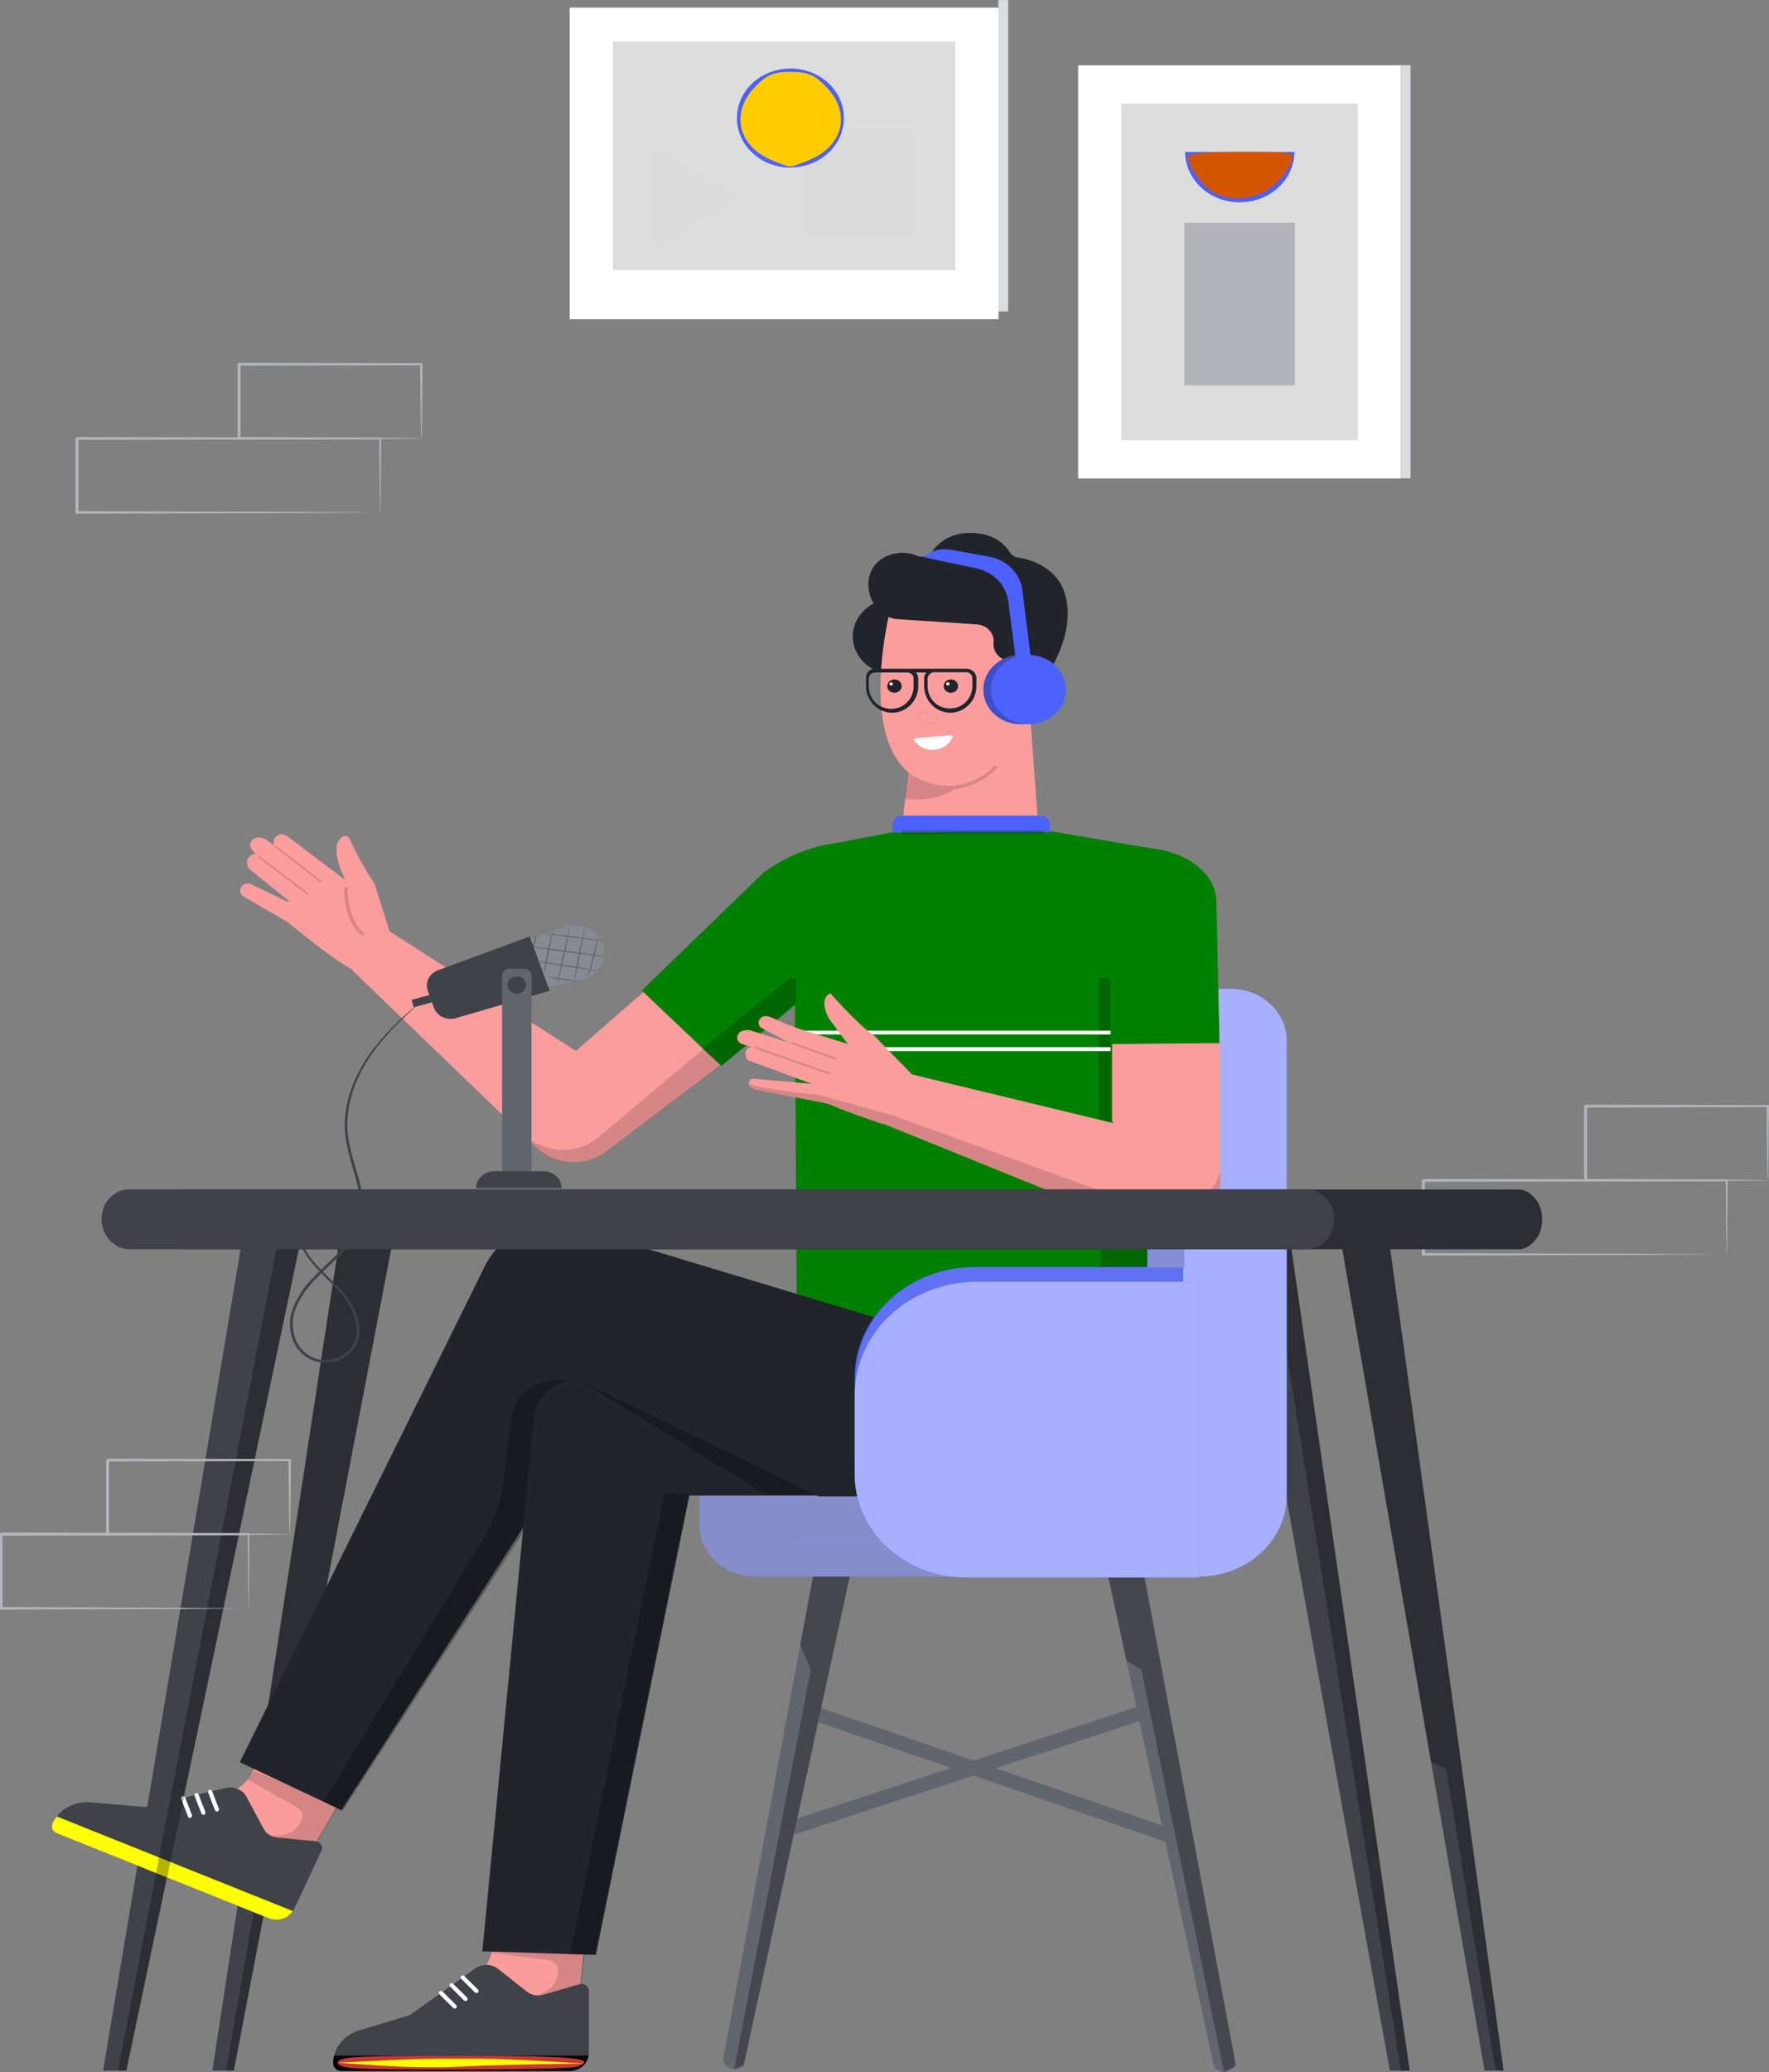 <?xml version="1.0" encoding="UTF-8" standalone="no"?>
<svg
   xmlns:dc="http://purl.org/dc/elements/1.1/"
   xmlns:cc="http://creativecommons.org/ns#"
   xmlns:rdf="http://www.w3.org/1999/02/22-rdf-syntax-ns#"
   xmlns:svg="http://www.w3.org/2000/svg"
   xmlns="http://www.w3.org/2000/svg"
   xmlns:sodipodi="http://sodipodi.sourceforge.net/DTD/sodipodi-0.dtd"
   xmlns:inkscape="http://www.inkscape.org/namespaces/inkscape"
   class="gridItem__media"
   version="1.1"
   id="Layer_1"
   x="0px"
   y="0px"
   width="928.706"
   height="1087.332"
   viewBox="0 0 928.706 1087.332"
   xml:space="preserve"
   fill="none"
   sodipodi:docname="Podcasting.svg"
   inkscape:version="1.0.2-2 (e86c870879, 2021-01-15)"><rect x="0" y="0" width="928.706" height="1087.332" fill="#808080" stroke="none"/><defs
   id="defs669" /><sodipodi:namedview
   pagecolor="#ffffff"
   bordercolor="#666666"
   borderopacity="1"
   objecttolerance="10"
   gridtolerance="10"
   guidetolerance="10"
   inkscape:pageopacity="0"
   inkscape:pageshadow="2"
   inkscape:window-width="1504"
   inkscape:window-height="940"
   id="namedview667"
   showgrid="false"
   inkscape:zoom="0.60833333"
   inkscape:cx="179.63887"
   inkscape:cy="552.74254"
   inkscape:window-x="-6"
   inkscape:window-y="-6"
   inkscape:window-maximized="1"
   inkscape:current-layer="Layer_1" /> 

<path
   d="m 648.96,639.893 80.68,446.69 h 10.41 L 675.773,639.893 Z"
   fill="#3f4249"
   id="path4"
   style="stroke-width:1.545" />
<path
   d="M 111.479,1086.583 H 122.756 L 208.336,639.893 H 179.901 Z"
   fill="#3f4249"
   id="path6"
   style="stroke-width:1.545" />
<path
   d="m 621.44,961.834 -98.609,-33.91 79.073,-25.975 -2.683,-6.999 -88.102,28.932 -84.07,-28.917 -2.812,6.969 75.089,25.826 -84.664,27.803 2.683,6.999 93.709,-30.775 107.573,37.016 z"
   fill="#61656d"
   id="path8"
   style="stroke-width:1.545" />
<path
   d="m 385.087,1085.84 c -0.819,-0.06 -1.607,-0.282 -2.313,-0.639 -0.707,-0.357 -1.333,-0.847 -1.831,-1.456 -0.482,-0.594 -0.835,-1.278 -1.028,-2.006 -0.177,-0.728 -0.209,-1.486 -0.049,-2.229 l 48.325,-259.588 19.278,1.07 -56.47,260.525 c -0.257,1.263 -0.98,2.392 -2.072,3.195 -1.092,0.802 -2.458,1.204 -3.84,1.129 z"
   fill="#61656d"
   id="path10"
   style="stroke-width:1.545" />
<path
   d="m 642.92,1087.326 c 0.819,-0.06 1.606,-0.282 2.313,-0.639 0.723,-0.371 1.349,-0.862 1.831,-1.456 0.498,-0.609 0.851,-1.293 1.028,-2.036 0.193,-0.728 0.209,-1.486 0.049,-2.229 l -48.437,-261.03 -19.278,1.07 56.566,261.966 c 0.257,1.263 0.996,2.407 2.072,3.21 1.092,0.802 2.474,1.204 3.856,1.144 z"
   fill="#61656d"
   id="path12"
   style="stroke-width:1.545" />
<path
   opacity="0.3"
   d="m 591.366,871.367 7.792,4.8 43.376,211.011 6.426,-2.972 -49.803,-264.507 -18.668,1.293 z"
   fill="#000000"
   id="path14"
   style="stroke-width:1.545" />
<path
   opacity="0.3"
   d="m 420.142,863.238 5.51,12.928 -40.163,209.525 4.82,-1.486 57.128,-263.214 -19.246,-1.07 z"
   fill="#000000"
   id="path16"
   style="stroke-width:1.545" />
<path
   d="M 128.927,639.893 54.127,1086.583 H 66.224 L 160.142,639.893 Z"
   fill="#3f4249"
   id="path18"
   style="stroke-width:1.545" />
<path
   opacity="0.3"
   d="m 740.051,1086.583 h -4.627 L 666.343,652.405 c -0.112,-0.795 -0.386,-1.562 -0.819,-2.253 -0.45,-0.692 -1.028,-1.296 -1.719,-1.774 -1.494,-1.07 -3.326,-1.682 -5.205,-1.753 l -8.788,-0.713 -0.916,-6.078 h 26.813 z"
   fill="#000000"
   id="path20"
   style="stroke-width:1.545" />
<path
   opacity="0.3"
   d="m 118.576,1086.583 27.713,-157.07 -10.057,-5.008 43.666,-284.612 h 28.452 l -85.596,446.69 z"
   fill="#000000"
   id="path22"
   style="stroke-width:1.545" />
<path
   d="M 621.183,518.889 V 784.793 H 367.158 v 15.335 c 0,7.216 3.101,14.136 8.611,19.239 5.526,5.103 13.013,7.969 20.804,7.969 H 629.521 c 12.194,0 23.905,-4.482 32.532,-12.462 8.627,-7.978 13.463,-18.799 13.463,-30.082 v -238.695 c 0,-7.212 -3.085,-14.127 -8.595,-19.229 -5.511,-5.101 -12.997,-7.972 -20.789,-7.98 z"
   class="change-color-in-svg"
   fill="#4d61fc"
   id="path24"
   style="stroke-width:1.545" />
<path
   opacity="0.5"
   d="M 621.183,518.889 V 784.793 H 367.158 v 15.335 c 0,7.216 3.101,14.136 8.611,19.239 5.526,5.103 13.013,7.969 20.804,7.969 H 629.521 c 12.194,0 23.905,-4.482 32.532,-12.462 8.627,-7.978 13.463,-18.799 13.463,-30.082 v -238.695 c 0,-7.212 -3.085,-14.127 -8.595,-19.229 -5.511,-5.101 -12.997,-7.972 -20.789,-7.98 z"
   fill="#ffffff"
   id="path26"
   style="stroke-width:1.545" />
<path
   opacity="0.2"
   d="M 497.063,827.337 H 396.574 c -7.792,0 -15.278,-2.866 -20.804,-7.969 -5.51,-5.103 -8.611,-12.023 -8.611,-19.239 v -15.335 h 127.639 l 2.265,42.544"
   fill="#000000"
   id="path28"
   style="stroke-width:1.545" />
<path
   d="m 476.949,383.871 c 0.016,3.498 0.45,6.986 1.253,10.402 l -4.129,34.698 c -0.161,1.088 0,2.193 0.434,3.211 0.45,1.018 1.157,1.912 2.089,2.599 l 26.926,21.413 c 0.466,0.379 1.028,0.617 1.639,0.678 0.61,0.061 1.237,-0.057 1.767,-0.336 l 34.637,-21.755 c 0.98,-0.563 1.783,-1.345 2.346,-2.272 0.562,-0.927 0.851,-1.97 0.868,-3.033 l -4.306,-58.444 -0.9,-11.62 c -2.153,-44.58 -65.145,-8.128 -65.145,-8.128 0,0 1.799,15.425 2.522,32.588 z"
   fill="#fc9d9d"
   id="path30"
   style="stroke-width:1.545" />
<path
   d="m 469.061,353.75 c 4.225,0 8.354,-1.159 11.872,-3.332 3.518,-2.173 6.249,-5.26 7.872,-8.873 1.623,-3.612 2.04,-7.586 1.205,-11.421 -0.819,-3.834 -2.86,-7.354 -5.848,-10.118 -2.988,-2.764 -6.795,-4.645 -10.94,-5.406 -4.145,-0.761 -8.45,-0.367 -12.354,1.131 -3.904,1.498 -7.229,4.034 -9.575,7.286 -2.346,3.253 -3.599,7.075 -3.599,10.984 0,2.596 0.546,5.17 1.606,7.57 1.076,2.401 2.651,4.581 4.627,6.418 1.992,1.835 4.354,3.289 6.956,4.278 2.586,0.988 5.366,1.492 8.177,1.483 z"
   fill="#21252b"
   id="path32"
   style="stroke-width:1.545" />
<path
   d="m 537.611,318.384 1.799,38.859 c 0,0 -4.659,59.93 -46.3,54.789 -47.923,-5.81 -25.705,-92.473 -25.705,-92.473 z"
   fill="#fc9d9d"
   id="path34"
   style="stroke-width:1.545" />
<path
   d="m 463.663,292.825 c 2.635,-1.539 5.623,-2.452 8.724,-2.654 3.101,-0.202 6.217,0.311 9.045,1.495 1.414,0.571 3.02,0.648 4.482,0.22 1.478,-0.429 2.747,-1.336 3.55,-2.553 2.024,-2.927 4.82,-5.342 8.097,-7.023 3.293,-1.682 6.988,-2.577 10.748,-2.606 13.463,-0.49 19.391,6.315 21.897,10.134 0.482,0.786 1.141,1.455 1.96,1.947 0.819,0.492 1.751,0.792 2.715,0.877 6.282,0.832 19.021,5.142 23.504,17.089 7.904,20.923 -8.434,44 -8.434,44 l -10.041,-5.81 -1.799,2.66 -1.799,8.128 c 0,0.832 -1.253,1.486 -2.153,1.486 -0.514,-0.052 -0.996,-0.29 -1.333,-0.661 -0.337,-0.37 -0.498,-0.847 -0.466,-1.33 l 0.546,-8.634 c 0.049,-0.331 0.016,-0.669 -0.096,-0.988 -0.096,-0.321 -0.273,-0.615 -0.514,-0.868 -0.241,-0.251 -0.53,-0.453 -0.868,-0.591 -0.321,-0.138 -0.675,-0.211 -1.044,-0.212 -1.269,-0.088 -2.49,-0.407 -3.631,-0.942 -1.125,-0.533 -2.121,-1.271 -2.94,-2.167 -0.819,-0.896 -1.446,-1.935 -1.815,-3.055 -0.386,-1.119 -0.514,-2.297 -0.402,-3.465 0.145,-1.171 0.016,-2.357 -0.353,-3.483 -0.37,-1.126 -0.996,-2.171 -1.815,-3.072 -0.819,-0.9 -1.831,-1.636 -2.972,-2.165 -1.125,-0.529 -2.378,-0.838 -3.647,-0.909 l -42.541,-2.823 c -14.668,-2.14 -20.242,-24.192 -6.603,-32.023 z"
   fill="#21252b"
   id="path36"
   style="stroke-width:1.545" />
<path
   d="m 535.459,365.519 c -1.606,6.628 -3.406,11.62 5.928,10.952 17.768,-1.159 19.744,-23.241 9.334,-27.565 -9.157,-3.819 -12.21,4.324 -12.21,4.324 z"
   fill="#fc9d9d"
   id="path38"
   style="stroke-width:1.545" />
<path
   opacity="0.3"
   d="m 551.797,353.75 c -0.354,0.505 -0.9,0.505 -1.607,0.327 -0.45,-0.379 -1.012,-0.651 -1.59,-0.792 -0.594,-0.143 -1.221,-0.152 -1.815,-0.025 -0.9,0 -1.607,0.817 -2.506,1.991 -0.996,1.504 -1.542,3.219 -1.606,4.978 l -0.353,1.991 c 0,0.49 -0.546,0.832 -1.253,0.832 -0.707,0 -0.9,-0.505 -0.9,-1.174 l 0.353,-1.991 c 0.112,-2.143 0.723,-4.238 1.799,-6.137 0.45,-0.701 1.044,-1.311 1.751,-1.797 0.707,-0.484 1.526,-0.834 2.378,-1.027 1.767,-0.217 3.567,0.198 5.028,1.159 0.321,0.178 0.498,0.669 0.321,1.664 z"
   fill="#000000"
   id="path40"
   style="stroke-width:1.545" />
<path
   opacity="0.15"
   d="m 500.999,414.186 c 8.595,-1.085 16.499,-4.974 22.267,-10.967 0.08,-0.074 0.145,-0.165 0.193,-0.265 0.049,-0.1 0.08,-0.207 0.08,-0.315 0,-0.109 -0.032,-0.215 -0.08,-0.315 -0.049,-0.1 -0.112,-0.19 -0.193,-0.265 -0.177,-0.155 -0.402,-0.242 -0.643,-0.242 -0.225,0 -0.466,0.088 -0.627,0.242 -4.53,4.617 -10.378,7.956 -16.869,9.629 -12.852,2.66 -24.403,-2.823 -28.532,-6.642 l -1.607,13.953 c 9.013,1.642 18.363,-0.089 26.01,-4.815 z"
   fill="#000000"
   id="path42"
   style="stroke-width:1.545" />
<path
   d="m 499.199,363.543 c 0.755,0.003 1.478,-0.199 2.105,-0.583 0.626,-0.382 1.108,-0.927 1.398,-1.566 0.289,-0.639 0.37,-1.342 0.225,-2.021 -0.145,-0.679 -0.514,-1.302 -1.044,-1.792 -0.53,-0.489 -1.205,-0.822 -1.928,-0.955 -0.739,-0.135 -1.494,-0.064 -2.185,0.202 -0.691,0.266 -1.285,0.716 -1.703,1.293 -0.418,0.577 -0.626,1.253 -0.626,1.945 -0.016,0.461 0.08,0.918 0.257,1.345 0.193,0.428 0.466,0.816 0.819,1.141 0.353,0.325 0.771,0.581 1.221,0.752 0.466,0.169 0.964,0.251 1.462,0.239 z"
   fill="#21252b"
   id="path44"
   style="stroke-width:1.545" />
<path
   d="m 497.593,359.724 c 0.177,0 0.353,-0.049 0.498,-0.141 0.161,-0.092 0.273,-0.223 0.337,-0.376 0.065,-0.153 0.08,-0.321 0.049,-0.483 -0.032,-0.162 -0.129,-0.311 -0.257,-0.426 -0.129,-0.116 -0.289,-0.193 -0.466,-0.224 -0.177,-0.03 -0.353,-0.012 -0.514,0.053 -0.161,0.065 -0.305,0.175 -0.402,0.314 -0.096,0.14 -0.145,0.302 -0.145,0.467 0,0.11 0.016,0.218 0.065,0.321 0.049,0.103 0.112,0.195 0.193,0.272 0.08,0.077 0.177,0.137 0.289,0.175 0.112,0.039 0.241,0.055 0.354,0.049 z"
   fill="#ffffff"
   id="path46"
   style="stroke-width:1.545" />
<path
   d="m 469.591,363.543 c 0.739,0 1.478,-0.205 2.088,-0.59 0.627,-0.383 1.109,-0.93 1.398,-1.569 0.289,-0.639 0.353,-1.342 0.209,-2.019 -0.145,-0.678 -0.498,-1.3 -1.028,-1.788 -0.53,-0.487 -1.205,-0.819 -1.944,-0.953 -0.739,-0.132 -1.494,-0.062 -2.185,0.205 -0.691,0.266 -1.269,0.716 -1.687,1.293 -0.418,0.577 -0.627,1.253 -0.627,1.944 -0.016,0.461 0.08,0.918 0.257,1.346 0.193,0.428 0.466,0.816 0.819,1.141 0.353,0.324 0.771,0.58 1.237,0.75 0.466,0.169 0.964,0.251 1.462,0.239 z"
   fill="#21252b"
   id="path48"
   style="stroke-width:1.545" />
<path
   d="m 467.984,359.724 c 0.225,-0.027 0.418,-0.125 0.562,-0.276 0.145,-0.152 0.225,-0.346 0.225,-0.548 0,-0.202 -0.08,-0.397 -0.225,-0.548 -0.145,-0.152 -0.337,-0.25 -0.562,-0.276 -0.129,-0.016 -0.257,-0.006 -0.37,0.028 -0.129,0.034 -0.241,0.092 -0.337,0.169 -0.096,0.079 -0.177,0.175 -0.225,0.284 -0.065,0.107 -0.08,0.224 -0.08,0.343 0,0.119 0.016,0.236 0.08,0.343 0.049,0.109 0.129,0.205 0.225,0.284 0.096,0.077 0.209,0.135 0.337,0.169 0.112,0.034 0.241,0.045 0.37,0.028 z"
   fill="#ffffff"
   id="path50"
   style="stroke-width:1.545" />
<g
   opacity="0.15"
   id="g54"
   transform="matrix(1.607,0,0,1.486,-1254.395,-516.641)">
<path
   opacity="0.15"
   d="m 1080,600.7 c 0.11,-0.742 0.49,-1.417 1.07,-1.893 0.58,-0.475 1.31,-0.717 2.06,-0.677 0.33,0 0.55,0.34 0.55,0.78 0,0.44 -0.33,0.56 -0.78,0.56 -0.38,-0.016 -0.75,0.116 -1.03,0.368 -0.28,0.252 -0.46,0.603 -0.49,0.981 -0.02,0.377 0.09,0.751 0.34,1.042 0.24,0.292 0.58,0.478 0.96,0.519 l 3.13,0.22 c 0.33,0 0.56,0.34 0.56,0.78 0,0.44 -0.34,0.56 -0.79,0.56 l -3.12,-0.22 c -0.37,-0.018 -0.73,-0.113 -1.05,-0.279 -0.33,-0.166 -0.62,-0.398 -0.85,-0.683 -0.23,-0.285 -0.4,-0.615 -0.5,-0.97 -0.1,-0.354 -0.12,-0.725 -0.06,-1.088 z"
   fill="#000000"
   id="path52" />
</g>
<path
   d="m 454.634,356.083 v 4.012 c 0,7.43 6.041,13.939 13.72,13.939 7.358,0 13.72,-6.137 13.72,-13.939 v -4.012 c -0.016,-1.138 -0.418,-2.244 -1.141,-3.165 h 5.382 c -0.787,0.892 -1.189,2.016 -1.141,3.165 v 4.012 c 0,7.43 6.041,13.939 13.72,13.939 7.358,0 13.72,-6.137 13.72,-13.939 v -4.012 c 0.049,-1.302 -0.45,-2.572 -1.398,-3.537 -0.948,-0.964 -2.265,-1.547 -3.663,-1.62 h -48.019 c -2.972,-0.163 -5.06,2.155 -4.9,5.156 z m 35.601,-3.329 h 17.158 c 0.851,0.064 1.639,0.425 2.217,1.009 0.578,0.585 0.899,1.351 0.883,2.141 v 3.997 c 0,6.628 -5.061,11.888 -11.76,11.888 -6.699,0 -11.76,-5.142 -11.76,-11.888 v -3.997 c 0.112,-0.786 0.498,-1.516 1.092,-2.082 0.61,-0.568 1.382,-0.942 2.233,-1.068 z m -34.123,3.329 c -0.016,-0.792 0.305,-1.559 0.868,-2.147 0.578,-0.587 1.382,-0.951 2.233,-1.018 h 17.302 c 0.852,0.067 1.655,0.431 2.233,1.018 0.578,0.587 0.884,1.354 0.884,2.147 v 4.012 c 0,6.642 -5.077,11.888 -11.76,11.888 -6.683,0 -11.76,-5.142 -11.76,-11.888 z"
   fill="#21252b"
   id="path56"
   style="stroke-width:1.545" />
<path
   d="m 349.713,510.181 -47.377,41.34 -97.838,-62.828 -7.872,-24.876 c -5.054,-7.593 -9.454,-15.543 -13.158,-23.776 -0.125,-0.296 -0.32,-0.563 -0.569,-0.783 -0.249,-0.218 -0.546,-0.386 -0.872,-0.489 -0.324,-0.104 -0.67,-0.14 -1.012,-0.109 -0.342,0.033 -0.673,0.134 -0.969,0.296 -2.972,1.664 -6.426,6.806 1.189,22.795 l -30.653,-23.077 c -0.641,-0.483 -1.423,-0.78 -2.246,-0.856 -0.823,-0.076 -1.651,0.074 -2.384,0.429 -0.733,0.357 -1.335,0.903 -1.735,1.574 -0.398,0.67 -0.577,1.434 -0.511,2.196 l 0.129,1.486 -4.273,-2.972 c -1.189,-0.733 -2.607,-1.077 -4.032,-0.981 -0.694,-0.004 -1.38,0.153 -1.989,0.461 -0.61,0.308 -1.126,0.753 -1.499,1.296 -0.373,0.542 -0.591,1.164 -0.633,1.805 -0.042,0.642 0.095,1.282 0.394,1.862 l 0.112,0.282 c 0.403,0.975 1.136,1.803 2.089,2.363 l 0.193,0.401 -0.643,0.134 c -1.166,0.233 -2.203,0.85 -2.917,1.734 -0.715,0.886 -1.059,1.979 -0.97,3.08 0.056,0.739 0.276,1.459 0.647,2.118 0.369,0.657 0.882,1.236 1.505,1.701 l 19.792,15.96 c 0.067,0.058 0.109,0.137 0.119,0.221 0.01,0.085 -0.015,0.171 -0.067,0.241 -0.051,0.07 -0.13,0.12 -0.218,0.141 -0.09,0.022 -0.183,0.013 -0.267,-0.024 l -19.696,-9.451 c -0.514,-0.174 -1.06,-0.25 -1.607,-0.223 -0.884,0.048 -1.725,0.361 -2.397,0.896 -0.672,0.533 -1.134,1.257 -1.317,2.058 -0.183,0.801 -0.075,1.635 0.305,2.375 0.382,0.739 1.015,1.342 1.803,1.715 L 151.274,484.072 c 0,0 22.492,18.842 33.737,24.786 l -0.177,0.193 96.392,92.815 c 4.805,4.767 11.426,7.619 18.462,7.952 7.037,0.333 13.938,-1.88 19.243,-6.168 l 69.866,-52.589 z"
   fill="#fc9d9d"
   id="path58"
   style="stroke-width:1.545" />
<path
   opacity="0.15"
   d="m 144.731,444.262 23.488,18.278"
   stroke="#000000"
   stroke-width="0.912"
   stroke-miterlimit="10"
   stroke-linecap="round"
   id="path60" />
<path
   opacity="0.15"
   d="m 135.851,449.582 25.544,19.392"
   stroke="#000000"
   stroke-width="0.912"
   stroke-miterlimit="10"
   stroke-linecap="round"
   id="path62" />
<path
   opacity="0.15"
   d="m 181.602,466.404 c 0,0 -0.386,16.45 8.643,23.672"
   stroke="#000000"
   stroke-width="1.808"
   stroke-miterlimit="10"
   stroke-linecap="round"
   id="path64" />
<path
   opacity="0.15"
   d="m 379.031,558.877 -9.8,-8.322 -53.822,45.204 c 0,0 -20.226,20.388 -46.686,-5.275 l 12.322,11.457 c 4.805,4.767 11.426,7.619 18.462,7.952 7.037,0.333 13.938,-1.88 19.243,-6.168 z"
   fill="#000000"
   id="path66"
   style="stroke-width:1.545" />
<path
   d="m 535.892,380.082 c 10.86,0 19.664,-8.143 19.664,-18.189 0,-10.045 -8.804,-18.189 -19.664,-18.189 -10.86,0 -19.664,8.143 -19.664,18.189 0,10.045 8.804,18.189 19.664,18.189 z"
   class="change-color-in-svg"
   fill="#4d61fc"
   id="path68"
   style="stroke-width:1.545" />
<path
   opacity="0.2"
   d="m 535.892,380.082 c 10.86,0 19.664,-8.143 19.664,-18.189 0,-10.045 -8.804,-18.189 -19.664,-18.189 -10.86,0 -19.664,8.143 -19.664,18.189 0,10.045 8.804,18.189 19.664,18.189 z"
   fill="#000000"
   id="path70"
   style="stroke-width:1.545" />
<path
   d="m 539.925,380.082 c 10.86,0 19.664,-8.143 19.664,-18.189 0,-10.045 -8.804,-18.189 -19.664,-18.189 -10.86,0 -19.664,8.143 -19.664,18.189 0,10.045 8.804,18.189 19.664,18.189 z"
   class="change-color-in-svg"
   fill="#4d61fc"
   id="path72"
   style="stroke-width:1.545" />
<path
   d="m 480.355,387.408 c -0.112,0.012 -0.225,0.051 -0.321,0.111 -0.096,0.059 -0.177,0.141 -0.241,0.236 -0.049,0.095 -0.08,0.201 -0.08,0.308 0,0.109 0.032,0.214 0.08,0.311 1.093,1.7 2.683,3.077 4.579,3.978 1.912,0.899 4.048,1.282 6.185,1.104 2.12,-0.177 4.161,-0.906 5.864,-2.106 1.687,-1.199 2.988,-2.817 3.743,-4.67 0.129,-0.461 -0.08,-0.906 -0.739,-0.847 z"
   fill="#ffffff"
   id="path74"
   style="stroke-width:1.545" />
<path
   d="m 484.998,292.423 28.034,5.944 c 4.225,0.996 8.033,3.135 10.925,6.146 2.908,3.011 4.771,6.754 5.35,10.75 l 4.016,31.206 h 8.033 l -4.691,-37.15 c -0.514,-3.645 -2.088,-7.093 -4.563,-9.973 -2.474,-2.88 -5.751,-5.082 -9.462,-6.373 -1.141,-0.38 -2.313,-0.673 -3.502,-0.877 l -17.19,-3.106 c -6.426,-1.486 -12.21,-0.892 -17.029,3.299 z"
   class="change-color-in-svg"
   fill="#4d61fc"
   id="path76"
   style="stroke-width:1.545" />
<path
   d="m 551.669,436.208 52.148,8.916 c 1.076,0.178 2.169,0.312 3.213,0.461 14.603,1.962 27.889,10.892 30.765,21.963 0.514,2.077 0.787,4.199 0.803,6.33 l 1.896,85.177 h -43.907 l 25.126,74.463 -1.044,39.646 -202.278,36.139 -1.044,-181.782 -38.685,31.919 -41.767,-39.646 63.664,-61.624 c 10.989,-8.316 24.194,-13.754 38.219,-15.752 l 29.785,-5.647 z"
   class="change-color-in-svg"
   fill="#4D61FC"
   id="path78"
   style="fill:#008000;stroke-width:1.545" />
<path
   d="m 156.478,982.727 -84.648,-31.622 43.809,-8.767 c 3.615,-0.712 7.004,-2.18 9.911,-4.288 2.906,-2.109 5.253,-4.806 6.862,-7.882 l 12.468,-23.776 45.576,18.426 z"
   fill="#fb9c9c"
   id="path80"
   style="stroke-width:1.545" />
<path
   opacity="0.15"
   d="m 157.75,956.321 0.209,-0.446 c 0.402,-0.612 0.667,-1.291 0.779,-2 0.112,-0.709 0.069,-1.431 -0.125,-2.123 -0.194,-0.693 -0.538,-1.342 -1.009,-1.909 -0.471,-0.569 -1.06,-1.043 -1.733,-1.397 l -26.01,-14.652 3.615,-4.458 44.694,17.906 -20.596,34 -34.749,-18.337 14.137,0.371 c 9.671,0.134 16.371,0.966 20.789,-6.955 z"
   fill="#000000"
   id="path82"
   style="stroke-width:1.545" />
<path
   d="m 168.673,971.419 -14.138,30.181 c -0.529,1.159 -1.303,2.214 -2.276,3.091 -0.974,0.877 -2.125,1.575 -3.39,2.036 -1.266,0.461 -2.619,0.684 -3.978,0.669 -1.361,-0.03 -2.702,-0.312 -3.947,-0.817 L 29.885,962.072 c -0.533,-0.203 -1.017,-0.505 -1.422,-0.884 -0.405,-0.38 -0.725,-0.832 -0.937,-1.329 -0.214,-0.496 -0.316,-1.027 -0.302,-1.562 0.013,-0.533 0.141,-1.06 0.379,-1.545 1.65,-3.514 4.45,-6.463 8.007,-8.427 3.557,-1.964 7.69,-2.847 11.818,-2.525 l 28.628,2.467 42.477,-10.001 c 2.135,-0.505 4.394,-0.308 6.389,0.557 1.995,0.865 3.605,2.343 4.551,4.183 l 8.997,16.822 c 0.678,1.195 1.653,2.223 2.847,2.997 1.194,0.776 2.569,1.276 4.013,1.461 l 20.274,1.947 c 0.628,0.053 1.234,0.25 1.761,0.571 0.527,0.321 0.961,0.756 1.264,1.268 0.302,0.513 0.464,1.085 0.472,1.669 0.013,0.58 -0.14,1.159 -0.429,1.679 z"
   fill="#3f4249"
   id="path84"
   style="stroke-width:1.545" />
<path
   d="M 140.944,1006.577 29.885,962.072 c -0.533,-0.203 -1.017,-0.505 -1.422,-0.884 -0.405,-0.38 -0.725,-0.832 -0.937,-1.329 -0.214,-0.496 -0.316,-1.027 -0.302,-1.562 0.013,-0.533 0.141,-1.06 0.379,-1.545 0.574,-1.257 1.319,-2.44 2.217,-3.522 l 123.928,49.647 c -1.271,1.961 -3.277,3.433 -5.639,4.101 -2.362,0.683 -4.911,0.55 -7.165,-0.401 z"
   fill="black"
   id="path86"
   style="fill:#ffff00;stroke-width:1.545" />
<path
   d="m 113.537,950.57 c 0.12,0.052 0.252,0.08 0.386,0.08 0.133,0 0.265,-0.028 0.386,-0.08 0.251,-0.128 0.448,-0.327 0.561,-0.569 0.114,-0.242 0.137,-0.513 0.066,-0.768 l -3.615,-9.392 c -0.137,-0.232 -0.353,-0.415 -0.615,-0.519 -0.262,-0.106 -0.554,-0.126 -0.831,-0.061 -0.246,0.131 -0.44,0.331 -0.553,0.572 -0.114,0.241 -0.14,0.51 -0.074,0.765 l 3.615,9.391 c 0.151,0.256 0.387,0.459 0.675,0.58 z"
   fill="#ffffff"
   id="path88"
   style="stroke-width:1.545" />
<path
   d="m 106.42,952.309 c 0.122,0.056 0.257,0.086 0.394,0.086 0.137,0 0.272,-0.03 0.394,-0.086 0.247,-0.131 0.442,-0.331 0.554,-0.572 0.112,-0.241 0.138,-0.51 0.072,-0.765 l -3.631,-9.392 c -0.137,-0.232 -0.353,-0.413 -0.615,-0.519 -0.262,-0.105 -0.554,-0.126 -0.831,-0.061 -0.246,0.131 -0.44,0.331 -0.553,0.572 -0.112,0.242 -0.138,0.51 -0.074,0.765 l 3.631,9.391 c 0.135,0.262 0.369,0.468 0.659,0.58 z"
   fill="#ffffff"
   id="path90"
   style="stroke-width:1.545" />
<path
   d="m 99.369,953.899 c 0.122,0.056 0.257,0.086 0.394,0.086 0.137,0 0.272,-0.03 0.394,-0.086 0.249,-0.126 0.447,-0.327 0.561,-0.569 0.112,-0.242 0.137,-0.513 0.066,-0.768 l -3.615,-9.392 c -0.109,-0.254 -0.323,-0.458 -0.594,-0.566 -0.27,-0.11 -0.577,-0.114 -0.851,-0.013 -0.275,0.101 -0.496,0.297 -0.614,0.548 -0.117,0.251 -0.122,0.535 -0.013,0.789 l 3.615,9.392 c 0.016,0.327 0.177,0.386 0.659,0.58 z"
   fill="#ffffff"
   id="path92"
   style="stroke-width:1.545" />
<path
   d="M 461.253,691.963 303.463,644.411 c -9.443,-2.858 -19.698,-2.361 -28.765,1.395 -9.069,3.755 -16.298,10.5 -20.282,18.918 l -128.523,260.049 53.321,25.143 139.768,-217.327 142.175,67.687 z"
   fill="#21252b"
   id="path94"
   style="stroke-width:1.545" />
<path
   d="m 302.912,1059.523 -90.223,2.08 36.018,-23.895 c 2.977,-1.962 5.43,-4.517 7.17,-7.489 1.74,-2.972 2.723,-6.271 2.871,-9.644 l 1.221,-26.109 49.176,0.164 z"
   fill="#fb9c9c"
   id="path96"
   style="stroke-width:1.545" />
<path
   opacity="0.15"
   d="m 292.875,1035.034 v -0.475 c 0.096,-0.699 0.043,-1.397 -0.159,-2.08 -0.201,-0.684 -0.545,-1.308 -1.014,-1.857 -0.467,-0.565 -1.049,-1.025 -1.711,-1.367 -0.662,-0.342 -1.391,-0.565 -2.145,-0.639 l -29.817,-3.834 1.414,-5.29 h 48.196 l -4.322,38.249 -39.312,-4.012 12.981,-4.8 c 8.788,-3.344 15.198,-5.082 15.889,-13.894 z"
   fill="#000000"
   id="path98"
   style="stroke-width:1.545" />
<path
   d="m 309.145,1044.782 v 32.514 c 0.013,1.248 -0.243,2.482 -0.752,3.626 -0.508,1.159 -1.26,2.199 -2.212,3.091 -0.951,0.877 -2.082,1.575 -3.327,2.036 -1.247,0.476 -2.58,0.713 -3.926,0.699 h -119.671 c -0.569,0 -1.133,-0.09 -1.658,-0.297 -0.527,-0.193 -1.004,-0.49 -1.407,-0.862 -0.402,-0.371 -0.72,-0.817 -0.935,-1.308 -0.217,-0.475 -0.325,-1.01 -0.321,-1.531 0,-3.789 1.29,-7.489 3.682,-10.566 2.392,-3.076 5.769,-5.379 9.652,-6.583 l 27.022,-8.173 34.283,-24.504 c 1.725,-1.233 3.86,-1.872 6.04,-1.813 2.18,0.06 4.27,0.817 5.912,2.14 l 15.23,12.007 c 1.121,0.847 2.445,1.441 3.862,1.709 1.417,0.282 2.885,0.253 4.283,-0.104 l 19.278,-5.602 c 0.586,-0.178 1.208,-0.208 1.814,-0.119 0.606,0.104 1.177,0.327 1.664,0.684 0.488,0.342 0.879,0.788 1.138,1.308 0.259,0.52 0.377,1.085 0.348,1.649 z"
   fill="#3f4249"
   id="path100"
   style="stroke-width:1.545" />
<path
   d="m 298.927,1086.747 h -119.671 c -0.569,0 -1.133,-0.104 -1.658,-0.297 -0.527,-0.193 -1.004,-0.49 -1.407,-0.862 -0.402,-0.371 -0.72,-0.817 -0.935,-1.308 -0.217,-0.49 -0.325,-1.01 -0.321,-1.531 0,-1.352 0.167,-2.704 0.514,-4.012 h 133.519 c -0.315,2.244 -1.513,4.295 -3.366,5.781 -1.852,1.471 -4.228,2.273 -6.675,2.229 z"
   fill="#000000"
   id="path102"
   style="stroke-width:1.545" />
<path
   d="m 250.267,1045.897 c 0.133,0 0.263,-0.03 0.382,-0.09 0.122,-0.044 0.225,-0.134 0.308,-0.223 0.186,-0.208 0.288,-0.475 0.288,-0.743 0,-0.268 -0.101,-0.535 -0.288,-0.743 l -7.278,-7.207 c -0.226,-0.178 -0.509,-0.268 -0.803,-0.268 -0.292,0 -0.577,0.09 -0.803,0.268 -0.177,0.208 -0.273,0.475 -0.273,0.743 0,0.267 0.096,0.535 0.273,0.743 l 7.278,7.207 c 0.255,0.208 0.58,0.312 0.916,0.312 z"
   fill="#ffffff"
   id="path104"
   style="stroke-width:1.545" />
<path
   d="m 244.5,1050.072 c 0.135,0 0.268,-0.03 0.389,-0.09 0.12,-0.06 0.223,-0.134 0.302,-0.238 0.186,-0.208 0.288,-0.475 0.288,-0.743 0,-0.268 -0.101,-0.535 -0.288,-0.743 l -7.261,-7.207 c -0.103,-0.104 -0.23,-0.178 -0.368,-0.223 -0.138,-0.06 -0.286,-0.09 -0.435,-0.09 -0.149,0 -0.297,0.03 -0.434,0.09 -0.138,0.044 -0.263,0.119 -0.37,0.223 -0.105,0.104 -0.19,0.208 -0.246,0.342 -0.058,0.134 -0.088,0.268 -0.088,0.401 0,0.134 0.029,0.267 0.088,0.401 0.057,0.134 0.141,0.238 0.246,0.342 l 7.262,7.207 c 0.249,0.208 0.577,0.327 0.916,0.327 z"
   fill="#ffffff"
   id="path106"
   style="stroke-width:1.545" />
<path
   d="m 238.846,1054.055 c 0.135,0 0.267,-0.03 0.386,-0.09 0.118,-0.06 0.223,-0.134 0.305,-0.238 0.178,-0.208 0.275,-0.476 0.275,-0.743 0,-0.268 -0.096,-0.535 -0.275,-0.743 l -7.277,-7.207 c -0.23,-0.164 -0.513,-0.253 -0.803,-0.253 -0.289,0 -0.572,0.09 -0.803,0.253 -0.185,0.208 -0.286,0.475 -0.286,0.743 0,0.268 0.101,0.535 0.286,0.743 l 7.278,7.207 c 0.145,0.327 0.386,0.327 0.916,0.327 z"
   fill="#ffffff"
   id="path108"
   style="stroke-width:1.545" />
<path
   opacity="0.3"
   d="m 303.938,725.323 c 0,0 -31.36,-7.742 -35.553,19.318 l -4.37,33.717 c -1.252,9.669 -4.415,19.043 -9.334,27.654 l -84.905,139.416 9.993,4.948 93.645,-144.379 z"
   fill="#000000"
   id="path110"
   style="stroke-width:1.545" />
<path
   opacity="0.2"
   d="m 577.807,636.372 v 35.768 l 42.862,0.966 1.044,-29.972 z"
   fill="#000000"
   id="path112"
   style="stroke-width:1.545" />
<path
   opacity="0.2"
   d="m 583.028,559.011 v -43.644 c 0,-2.794 -5.253,-3.462 -6.265,-0.832 v 94.153 l 6.265,2.541 z"
   fill="#000000"
   id="path114"
   style="stroke-width:1.545" />
<path
   d="M 417.475,550.555 H 583.028"
   stroke="#ffffff"
   stroke-width="2.009"
   stroke-miterlimit="10"
   id="path116" />
<path
   d="M 417.475,541.847 H 583.028"
   stroke="#ffffff"
   stroke-width="2.009"
   stroke-miterlimit="10"
   id="path118" />
<path
   d="m 253.223,1023.978 27.022,-279.902 c 0.612,-5.541 3.425,-10.675 7.895,-14.408 4.469,-3.734 10.277,-5.801 16.3,-5.801 v 0 l 124.313,60.926 H 361.937 L 312.809,1025.91 Z"
   fill="#21252b"
   id="path120"
   style="stroke-width:1.545" />
<path
   opacity="0.3"
   d="m 303.922,724.357 98.259,59.945 h 26.138 z"
   fill="#000000"
   id="path122"
   style="stroke-width:1.545" />
<path
   d="m 473.495,427.991 h 72.712 c 1.301,0 2.554,0.48 3.486,1.336 0.932,0.856 1.446,2.016 1.446,3.226 v 4.146 h -82.576 v -4.146 c 0,-1.208 0.53,-2.367 1.446,-3.222 0.932,-0.854 2.185,-1.336 3.486,-1.34 z"
   class="change-color-in-svg"
   fill="#4d61fc"
   id="path124"
   style="stroke-width:1.545" />
<path
   d="m 511.569,664.888 h 109.1 v 155.197 H 507.103 c -15.487,0 -30.348,-5.691 -41.288,-15.821 -10.957,-10.13 -17.109,-23.868 -17.109,-38.194 v -43.094 c 0.016,-15.411 6.651,-30.186 18.427,-41.077 11.792,-10.892 27.777,-17.01 44.437,-17.01 z"
   class="change-color-in-svg"
   fill="#4d61fc"
   id="path126"
   style="stroke-width:1.545" />
<path
   d="m 621.649,645.837 h -19.278 v 19.318 h 19.278 z"
   class="change-color-in-svg"
   fill="#4d61fc"
   id="path128"
   style="stroke-width:1.545" />
<path
   opacity="0.3"
   d="m 621.649,645.837 h -19.278 v 19.318 h 19.278 z"
   fill="#ffffff"
   id="path130"
   style="stroke-width:1.545" />
<path
   opacity="0.2"
   d="m 621.649,645.837 h -19.278 v 19.318 h 19.278 z"
   fill="#000000"
   id="path132"
   style="stroke-width:1.545" />
<path
   opacity="0.2"
   d="m 621.649,645.837 h -19.278 v 19.318 h 19.278 z"
   fill="#ffffff"
   id="path134"
   style="stroke-width:1.545" />
<g
   opacity="0.3"
   id="g138"
   transform="matrix(1.607,0,0,1.486,-1254.395,-516.641)">
<path
   opacity="0.3"
   d="m 1099.24,795.11 h 67.91 v 104.44 h -70.69 c -9.64,0 -18.89,-3.83 -25.7,-10.647 -6.82,-6.817 -10.65,-16.062 -10.65,-25.703 v -29 c 0.01,-10.371 4.14,-20.314 11.47,-27.643 7.34,-7.33 17.29,-11.447 27.66,-11.447 z"
   fill="#ffffff"
   id="path136" />
</g>
<g
   opacity="0.2"
   id="g142"
   transform="matrix(1.607,0,0,1.486,-1254.395,-516.641)">
<path
   opacity="0.2"
   d="m 1099.24,795.11 h 67.91 v 104.44 h -70.69 c -9.64,0 -18.89,-3.83 -25.7,-10.647 -6.82,-6.817 -10.65,-16.062 -10.65,-25.703 v -29 c 0.01,-10.371 4.14,-20.314 11.47,-27.643 7.34,-7.33 17.29,-11.447 27.66,-11.447 z"
   fill="#000000"
   id="path140" />
</g>
<g
   opacity="0.2"
   id="g146"
   transform="matrix(1.607,0,0,1.486,-1254.395,-516.641)">
<path
   opacity="0.2"
   d="m 1099.24,795.11 h 67.91 v 104.44 h -70.69 c -9.64,0 -18.89,-3.83 -25.7,-10.647 -6.82,-6.817 -10.65,-16.062 -10.65,-25.703 v -29 c 0.01,-10.371 4.14,-20.314 11.47,-27.643 7.34,-7.33 17.29,-11.447 27.66,-11.447 z"
   fill="#ffffff"
   id="path144" />
</g>
<path
   d="m 460.98,785.268 h -45.208 v 25.143 h 45.208 z"
   class="change-color-in-svg"
   fill="#4d61fc"
   id="path148"
   style="stroke-width:1.545" />
<path
   opacity="0.5"
   d="m 460.98,785.268 h -45.208 v 25.143 h 45.208 z"
   fill="#ffffff"
   id="path150"
   style="stroke-width:1.545" />
<path
   opacity="0.2"
   d="m 460.98,785.268 h -45.208 v 25.143 h 45.208 z"
   fill="#000000"
   id="path152"
   style="stroke-width:1.545" />
<path
   opacity="0.2"
   d="m 474.378,436.699 h 72.406"
   stroke="#000000"
   stroke-width="2.009"
   stroke-miterlimit="10"
   stroke-linecap="round"
   id="path154" />
<path
   opacity="0.2"
   d="m 368.733,550.303 45.224,-36.481 c 0.337,-0.279 0.755,-0.461 1.205,-0.523 0.45,-0.064 0.9,-0.004 1.317,0.168 0.418,0.172 0.771,0.453 1.012,0.805 0.241,0.354 0.369,0.765 0.369,1.184 v 10.684 L 379.191,559.011 Z"
   fill="#000000"
   id="path156"
   style="stroke-width:1.545" />
<path
   d="m 583.847,547.895 v 40.612 l 1.044,0.966 -106.111,-25.633 -16.901,-17.356 c -1.43,-1.614 -3.036,-3.075 -4.82,-4.354 -7.631,-5.587 -21.062,-20.804 -21.062,-20.804 -6.78,2.794 -0.755,13.24 -0.755,13.24 l 9.8,13.24 -24.853,-7.668 -2.442,-0.892 c -4.113,-1.48 -8.145,-3.152 -12.065,-5.008 -0.819,-0.407 -1.687,-0.718 -2.586,-0.921 -0.803,-0.195 -1.655,-0.146 -2.442,0.14 -0.771,0.287 -1.43,0.795 -1.864,1.45 -0.434,0.678 -0.61,1.471 -0.514,2.254 0.112,0.783 0.482,1.511 1.093,2.07 v 0 l 14.796,7.876 -19.278,-6.122 c -1.558,-0.507 -3.245,-0.538 -4.82,-0.089 -0.803,0.195 -1.526,0.609 -2.072,1.19 -0.53,0.581 -0.868,1.3 -0.964,2.064 -0.08,0.905 0.209,1.807 0.787,2.531 0.594,0.724 1.462,1.22 2.426,1.392 l 6.86,2.259 -2.346,-0.743 c -0.482,-0.048 -0.948,0.009 -1.398,0.163 -0.45,0.155 -0.851,0.404 -1.173,0.728 -0.321,0.322 -0.562,0.712 -0.691,1.135 -0.129,0.424 -0.161,0.869 -0.065,1.302 l 0.209,1.486 c 0,0.473 0.161,0.935 0.434,1.327 0.289,0.391 0.691,0.695 1.173,0.872 l 32.854,12.155 -30.074,-2.645 c -0.659,-0.076 -1.317,0.073 -1.864,0.416 -0.305,0.205 -0.578,0.471 -0.771,0.779 -0.177,0.308 -0.305,0.651 -0.338,1.003 -0.032,0.354 0.016,0.709 0.145,1.043 0.129,0.333 0.337,0.637 0.61,0.89 0.916,0.847 2.073,1.425 3.342,1.664 l 35.472,6.821 c 1.478,0.291 2.908,0.75 4.273,1.367 8.033,3.626 27.102,9.926 27.102,9.926 l 0.112,-0.178 129.695,52.589 c 2.201,0.906 4.289,2.036 6.538,2.853 2.33,0.773 4.755,1.272 7.213,1.486 4.241,0.416 8.515,0.342 12.724,-0.223 h 0.546 c 5.382,-0.817 10.282,-3.341 13.881,-7.134 3.599,-3.795 5.655,-8.628 5.816,-13.67 v -78.342 z"
   fill="#fc9d9d"
   id="path158"
   style="stroke-width:1.545" />
<path
   opacity="0.15"
   d="m 416.061,547.405 22.475,8.218"
   stroke="#000000"
   stroke-width="1.004"
   stroke-miterlimit="10"
   stroke-linecap="round"
   id="path160" />
<path
   opacity="0.15"
   d="m 396.735,549.827 38.669,13.537"
   stroke="#000000"
   stroke-width="1.004"
   stroke-miterlimit="10"
   stroke-linecap="round"
   id="path162" />
<path
   opacity="0.15"
   d="m 640.526,625.672 v -11.115 c 0,0 -7.245,32.439 -47.039,15.989 L 468.049,585.105 429.363,574.465 c 0,0 -33.737,-3.225 -36.163,-5.944 l 0.129,0.669 c 0.112,0.37 0.337,0.707 0.627,0.981 0.916,0.847 2.072,1.425 3.342,1.664 l 35.472,6.821 c 1.478,0.291 2.908,0.75 4.273,1.367 8.033,3.626 27.102,9.926 27.102,9.926 l 0.112,-0.178 133.969,54.521 c 2.587,1.299 5.43,2.116 8.37,2.407 4.434,0.572 8.948,0.572 13.382,0 l 0.851,-0.104 c 5.398,-0.822 10.33,-3.361 13.913,-7.18 3.599,-3.819 5.639,-8.68 5.784,-13.742 z"
   fill="#000000"
   id="path164"
   style="stroke-width:1.545" />
<path
   d="M 512.887,672.63 H 629.553 V 827.812 H 507.103 c -15.487,0 -30.348,-5.691 -41.288,-15.821 -10.957,-10.13 -17.109,-23.868 -17.109,-38.195 v -41.801 c 0,-15.744 6.763,-30.845 18.796,-41.978 12.033,-11.133 28.355,-17.388 45.384,-17.388 z"
   class="change-color-in-svg"
   fill="#4d61fc"
   id="path166"
   style="stroke-width:1.545" />
<path
   opacity="0.5"
   d="M 512.887,672.63 H 629.553 V 827.812 H 507.103 c -15.487,0 -30.348,-5.691 -41.288,-15.821 -10.957,-10.13 -17.109,-23.868 -17.109,-38.195 v -41.801 c 0,-15.744 6.763,-30.845 18.796,-41.978 12.033,-11.133 28.355,-17.388 45.384,-17.388 z"
   fill="#ffffff"
   id="path168"
   style="stroke-width:1.545" />
<path
   opacity="0.3"
   d="m 361.407,784.302 -12.533,-0.966 -49.658,242.128 13.061,-0.044 z"
   fill="#000000"
   id="path170"
   style="stroke-width:1.545" />
<path
   opacity="0.3"
   d="m 61.914,1086.583 83.7,-433.628 c 0.114,-0.819 0.015,-1.649 -0.289,-2.425 -0.305,-0.776 -0.806,-1.473 -1.462,-2.033 -1.599,-1.375 -3.62,-2.257 -5.784,-2.526 l -9.96,-1.248 0.803,-4.829 h 31.231 L 66.492,1086.583 Z"
   fill="#000000"
   id="path172"
   style="stroke-width:1.545" />
<path
   d="m 727.696,639.893 h -25.721 l 77.403,446.69 h 9.993 z"
   fill="#3f4249"
   id="path174"
   style="stroke-width:1.545" />












<path
   d="m 906.391,658.379 c -0.016,-0.238 -0.016,-0.476 0,-0.713 0,-0.52 0,-1.174 0,-2.006 0,-1.828 -0.08,-4.384 -0.129,-7.668 0,-6.717 -0.161,-16.346 -0.273,-28.591 l 0.498,0.461 -159.223,0.297 c 0.353,-0.342 -0.819,0.743 0.803,-0.758 v 19.779 c 0,6.494 0,12.898 0,19.169 l -0.787,-0.743 113.485,0.342 33.496,0.208 9.045,0.089 h 2.378 c 0.273,-0.033 0.562,-0.033 0.835,0 -0.241,0.022 -0.498,0.022 -0.739,0 h -2.265 l -8.884,0.089 -33.319,0.208 -114.064,0.342 h -0.787 v -0.728 c 0,-6.271 0,-12.676 0,-19.169 V 619.431 c 1.606,-1.486 0.45,-0.416 0.819,-0.743 l 159.223,0.297 h 0.498 v 0.446 c -0.129,12.319 -0.209,22.082 -0.273,28.873 0,3.225 -0.096,5.751 -0.129,7.564 0,0.788 0,1.486 0,1.917 -0.049,0.205 -0.112,0.404 -0.209,0.594 z"
   fill="#b2b6bb"
   id="path204"
   style="stroke-width:1.545" />
<path
   d="m 927.902,619.401 c -0.016,-0.247 -0.016,-0.496 0,-0.743 0,-0.55 0,-1.233 0,-2.066 0,-1.912 -0.049,-4.513 -0.145,-7.801 0,-6.836 -0.177,-16.48 -0.305,-28.353 l 0.578,0.535 -95.669,0.223 c -0.739,0.669 0.98,-0.921 0.803,-0.758 v 10.12 c 0,3.358 0,6.672 0,9.926 0,6.524 0,12.839 0,18.887 l -0.771,-0.713 68.454,0.342 19.937,0.193 5.366,0.089 c 0.642,-0.006 1.285,0.024 1.928,0.089 -0.578,0.071 -1.157,0.101 -1.735,0.089 l -5.221,0.089 -19.76,0.208 -68.968,0.327 h -0.771 v -0.728 c 0,-6.048 0,-12.363 0,-18.887 0,-3.25 0,-6.558 0,-9.926 v -10.075 c -0.177,0.163 1.606,-1.486 0.819,-0.743 l 95.669,0.208 h 0.594 v 0.535 c -0.129,12.007 -0.241,21.77 -0.305,28.68 0,3.239 -0.112,5.795 -0.145,7.683 -0.065,0.862 -0.193,1.721 -0.353,2.571 z"
   fill="#b2b6bb"
   id="path206"
   style="stroke-width:1.545" />
<path
   opacity="0.3"
   d="m 789.371,1086.583 h -4.225 l -25.945,-158.318 -7.985,-3.76 -48.132,-278.535 -1.109,-6.078 h 25.721 z"
   fill="#000000"
   id="path208"
   style="stroke-width:1.545" />








































































<path
   d="m 83.799,639.73 c 0.054,2.207 0.424,4.361 1.078,6.286 0.654,1.924 1.573,3.565 2.682,4.785 2.68,3.106 5.872,4.766 9.14,4.755 H 798.344 c 2.945,-0.418 5.747,-2.269 8.057,-5.32 0.985,-1.177 1.79,-2.727 2.354,-4.522 0.555,-1.797 0.842,-3.786 0.842,-5.806 0,-2.019 -0.286,-4.009 -0.842,-5.806 -0.564,-1.795 -1.37,-3.346 -2.354,-4.522 -2.31,-3.057 -5.112,-4.913 -8.057,-5.335 H 96.726 c -1.665,-0.01 -3.321,0.391 -4.915,1.189 -1.505,0.715 -2.925,1.85 -4.199,3.358 -1.136,1.333 -2.096,3.036 -2.82,5.008 -0.631,1.805 -0.965,3.856 -0.967,5.944"
   fill="#3f4249"
   id="path356"
   style="stroke-width:1.153" />
<path
   opacity="0.3"
   d="m 83.799,639.73 c 0.055,2.207 0.424,4.361 1.078,6.286 0.654,1.924 1.573,3.565 2.682,4.785 2.68,3.106 5.872,4.766 9.14,4.755 H 798.344 c 2.945,-0.418 5.747,-2.269 8.057,-5.32 0.985,-1.177 1.79,-2.727 2.354,-4.522 0.555,-1.797 0.842,-3.786 0.842,-5.806 0,-2.019 -0.286,-4.009 -0.842,-5.806 -0.564,-1.795 -1.37,-3.346 -2.354,-4.522 -2.31,-3.057 -5.112,-4.913 -8.057,-5.335 H 96.726 c -1.665,-0.01 -3.321,0.391 -4.915,1.189 -1.505,0.715 -2.925,1.85 -4.199,3.358 -1.136,1.333 -2.096,3.036 -2.82,5.008 -0.631,1.805 -0.965,3.856 -0.967,5.944"
   fill="#000000"
   id="path358"
   style="stroke-width:1.153" />
<path
   d="m 53.334,639.73 c 0,4.146 1.511,8.114 4.184,11.071 3.157,3.179 6.657,4.81 10.204,4.755 H 687.887 c 3.157,-0.349 6.231,-2.173 8.965,-5.32 2.319,-2.868 3.565,-6.538 3.565,-10.402 0,-3.864 -1.246,-7.43 -3.565,-10.328 -2.734,-3.152 -5.808,-4.981 -8.965,-5.335 H 67.722 c -3.529,-0.141 -7.023,1.421 -10.174,4.547 -2.711,2.898 -4.215,6.836 -4.215,10.937"
   fill="#3f4249"
   id="path360"
   style="stroke-width:1.059" />



































<path
   d="m 316.99,496.658 0.096,0.431 c 0.851,3.667 0.132,7.498 -2.007,10.686 -2.14,3.187 -5.533,5.482 -9.464,6.403 l -25.48,5.84 -8.852,-25.143 25.03,-8.619 c 2.09,-0.718 4.323,-1.013 6.547,-0.866 2.225,0.147 4.389,0.734 6.347,1.719 1.96,0.985 3.668,2.348 5.009,3.994 1.343,1.648 2.288,3.541 2.773,5.555 z"
   fill="#455a64"
   id="path434"
   style="stroke-width:1.545" />
<path
   d="m 308.504,512.975 c 0.503,-0.981 0.895,-2.006 1.173,-3.061 0.643,-1.917 1.446,-4.592 2.201,-7.579 0.755,-2.987 1.317,-5.721 1.606,-7.697 0.252,-1.064 0.386,-2.15 0.402,-3.239 -0.36,1.036 -0.639,2.092 -0.835,3.165 -0.659,2.719 -1.237,5.097 -1.848,7.638 -0.61,2.541 -1.285,4.904 -2.008,7.608 -0.321,1.036 -0.551,2.095 -0.691,3.165 z"
   fill="#263238"
   id="path436"
   style="stroke-width:1.545" />
<path
   d="m 301.303,515.308 c 0.177,0 1.607,-6.286 3.133,-14.117 1.526,-7.831 2.699,-14.191 2.522,-14.206 -0.177,-0.015 -1.607,6.286 -3.213,14.102 -1.607,7.816 -2.603,14.191 -2.442,14.221 z"
   fill="#263238"
   id="path438"
   style="stroke-width:1.545" />
<path
   d="m 292.458,516.779 c 0.177,0 1.848,-6.895 3.759,-15.454 1.912,-8.559 3.309,-15.543 3.213,-15.573 -0.096,-0.03 -1.912,6.895 -3.824,15.514 -1.912,8.619 -3.309,15.484 -3.149,15.514 z"
   fill="#263238"
   id="path440"
   style="stroke-width:1.545" />
<path
   d="m 285.868,510.701 c 0.337,-1.064 0.574,-2.153 0.707,-3.254 0.53,-2.779 0.996,-5.231 1.51,-7.846 l 1.607,-7.831 c 0.302,-1.067 0.506,-2.156 0.61,-3.254 -0.448,1.024 -0.798,2.083 -1.044,3.165 -0.562,1.976 -1.237,4.74 -1.864,7.816 -0.627,3.076 -1.076,5.855 -1.333,7.891 -0.172,1.097 -0.236,2.205 -0.193,3.314 z"
   fill="#263238"
   id="path442"
   style="stroke-width:1.545" />
<path
   d="m 279.618,498.293 c 0.609,-1.155 1.031,-2.386 1.253,-3.656 0.403,-1.223 0.599,-2.496 0.578,-3.774 -0.609,1.15 -1.03,2.378 -1.253,3.641 -0.395,1.23 -0.589,2.507 -0.578,3.789 z"
   fill="#263238"
   id="path444"
   style="stroke-width:1.545" />
<path
   d="m 287.155,512.722 c 2.601,0.657 5.255,1.125 7.936,1.397 2.649,0.477 5.335,0.755 8.033,0.832 -2.606,-0.642 -5.258,-1.109 -7.936,-1.397 -2.652,-0.459 -5.337,-0.737 -8.033,-0.832 z"
   fill="#263238"
   id="path446"
   style="stroke-width:1.545" />
<path
   d="m 282.234,504.46 c 0,0.163 7.021,1.486 15.744,2.794 8.724,1.308 15.808,2.392 15.84,2.244 0.032,-0.149 -7.021,-1.412 -15.744,-2.809 -8.724,-1.397 -15.824,-2.378 -15.84,-2.229 z"
   fill="#263238"
   id="path448"
   style="stroke-width:1.545" />
<path
   d="m 278.412,496.807 c 0,0.149 8.772,1.486 19.632,2.883 10.86,1.397 19.68,2.482 19.712,2.333 0.032,-0.149 -8.756,-1.486 -19.632,-2.972 -10.876,-1.486 -19.696,-2.452 -19.712,-2.244 z"
   fill="#263238"
   id="path450"
   style="stroke-width:1.545" />
<path
   d="m 286.352,489.823 c 0,0.163 6.587,1.159 14.764,2.244 8.177,1.085 14.828,1.828 14.86,1.664 0.032,-0.163 -6.587,-1.159 -14.764,-2.244 -8.177,-1.085 -14.844,-1.828 -14.86,-1.664 z"
   fill="#263238"
   id="path452"
   style="stroke-width:1.545" />
<path
   d="m 316.99,496.658 0.096,0.431 c 0.851,3.667 0.132,7.498 -2.007,10.686 -2.14,3.187 -5.533,5.482 -9.464,6.403 l -25.48,5.84 -8.852,-25.143 25.03,-8.619 c 2.09,-0.718 4.323,-1.013 6.547,-0.866 2.225,0.147 4.389,0.734 6.347,1.719 1.96,0.985 3.668,2.348 5.009,3.994 1.343,1.648 2.288,3.541 2.773,5.555 z"
   fill="#868a91"
   id="path454"
   style="stroke-width:1.545" />
<path
   d="m 308.504,512.975 c 0.503,-0.981 0.895,-2.006 1.173,-3.061 0.643,-1.917 1.446,-4.592 2.201,-7.579 0.755,-2.987 1.317,-5.721 1.606,-7.697 0.252,-1.064 0.386,-2.15 0.402,-3.239 -0.36,1.036 -0.639,2.094 -0.835,3.165 -0.659,2.719 -1.237,5.097 -1.848,7.638 -0.61,2.541 -1.285,4.904 -2.008,7.608 -0.321,1.037 -0.551,2.095 -0.691,3.165 z"
   fill="#61656d"
   id="path456"
   style="stroke-width:1.545" />
<path
   d="m 301.303,515.308 c 0.177,0 1.607,-6.286 3.133,-14.117 1.526,-7.831 2.699,-14.191 2.522,-14.206 -0.177,-0.015 -1.607,6.286 -3.213,14.102 -1.607,7.816 -2.603,14.191 -2.442,14.221 z"
   fill="#61656d"
   id="path458"
   style="stroke-width:1.545" />
<path
   d="m 292.451,516.779 c 0.177,0 1.848,-6.895 3.759,-15.454 1.912,-8.559 3.309,-15.543 3.213,-15.573 -0.096,-0.03 -1.912,6.895 -3.824,15.514 -1.912,8.619 -3.309,15.484 -3.149,15.514 z"
   fill="#61656d"
   id="path460"
   style="stroke-width:1.545" />
<path
   d="m 285.868,510.701 c 0.337,-1.064 0.574,-2.153 0.707,-3.254 0.53,-2.779 0.996,-5.231 1.51,-7.846 l 1.607,-7.831 c 0.302,-1.067 0.506,-2.156 0.61,-3.254 -0.448,1.024 -0.798,2.083 -1.044,3.165 -0.562,1.976 -1.237,4.74 -1.864,7.816 -0.627,3.076 -1.076,5.855 -1.333,7.891 -0.172,1.097 -0.236,2.207 -0.193,3.314 z"
   fill="#61656d"
   id="path462"
   style="stroke-width:1.545" />
<path
   d="m 279.618,498.293 c 0.609,-1.155 1.031,-2.386 1.253,-3.656 0.403,-1.223 0.599,-2.496 0.578,-3.774 -0.609,1.15 -1.03,2.378 -1.253,3.641 -0.395,1.23 -0.589,2.507 -0.578,3.789 z"
   fill="#61656d"
   id="path464"
   style="stroke-width:1.545" />
<path
   d="m 287.155,512.722 c 2.601,0.658 5.255,1.125 7.936,1.397 2.649,0.477 5.335,0.755 8.033,0.832 -2.606,-0.642 -5.258,-1.109 -7.936,-1.397 -2.652,-0.458 -5.337,-0.737 -8.033,-0.832 z"
   fill="#61656d"
   id="path466"
   style="stroke-width:1.545" />
<path
   d="m 282.234,504.46 c 0,0.163 7.021,1.486 15.744,2.794 8.724,1.308 15.808,2.392 15.84,2.244 0.032,-0.149 -7.021,-1.412 -15.744,-2.809 -8.724,-1.397 -15.824,-2.378 -15.84,-2.229 z"
   fill="#61656d"
   id="path468"
   style="stroke-width:1.545" />
<path
   d="m 278.412,496.807 c 0,0.149 8.772,1.486 19.632,2.883 10.86,1.397 19.68,2.482 19.712,2.333 0.032,-0.149 -8.756,-1.486 -19.632,-2.972 -10.876,-1.486 -19.696,-2.452 -19.712,-2.244 z"
   fill="#61656d"
   id="path470"
   style="stroke-width:1.545" />
<path
   d="m 286.352,489.823 c 0,0.163 6.587,1.159 14.764,2.244 8.177,1.085 14.828,1.828 14.86,1.664 0.032,-0.163 -6.587,-1.159 -14.764,-2.244 -8.177,-1.085 -14.844,-1.828 -14.86,-1.664 z"
   fill="#61656d"
   id="path472"
   style="stroke-width:1.545" />
<path
   d="m 278.079,491.443 10.507,28.486 -49.803,14.518 c -2.276,0.502 -4.673,0.195 -6.715,-0.862 -2.042,-1.058 -3.579,-2.786 -4.306,-4.844 l -3.213,-8.916 c -0.715,-2.03 -0.589,-4.232 0.352,-6.182 0.94,-1.948 2.63,-3.505 4.741,-4.369 z"
   fill="#3f4249"
   id="path474"
   style="stroke-width:1.545" />
<path
   d="M 278.947,623.131 H 263.605 V 511.905 c 0,-0.474 0.107,-0.942 0.305,-1.378 0.201,-0.435 0.492,-0.831 0.858,-1.161 0.366,-0.331 0.8,-0.591 1.277,-0.765 0.475,-0.174 0.985,-0.259 1.496,-0.248 h 7.631 c 1.023,0 2.003,0.376 2.726,1.045 0.723,0.669 1.13,1.577 1.13,2.522 v 111.212 z"
   fill="#61656d"
   id="path476"
   style="stroke-width:1.545" />
<path
   d="m 266.352,516.972 c 0,0.902 0.289,1.785 0.831,2.535 0.541,0.749 1.313,1.334 2.214,1.679 0.901,0.346 1.892,0.435 2.85,0.26 0.956,-0.175 1.835,-0.611 2.524,-1.248 0.691,-0.639 1.16,-1.452 1.351,-2.336 0.19,-0.886 0.091,-1.803 -0.281,-2.636 -0.373,-0.834 -1.006,-1.545 -1.817,-2.048 -0.811,-0.501 -1.764,-0.768 -2.739,-0.768 -1.308,0.004 -2.559,0.486 -3.483,1.34 -0.925,0.854 -1.446,2.014 -1.449,3.222 z"
   fill="#3f4249"
   id="path478"
   style="stroke-width:1.545" />
<path
   d="m 231.487,524.684 -14.33,3.923 -1.06,-3.923 15.391,-4.176 z"
   fill="#3f4249"
   id="path480"
   style="stroke-width:1.545" />
<path
   d="m 159.019,624.097 c -0.635,0.942 -1.173,1.938 -1.607,2.972 -1.327,2.965 -2.146,6.103 -2.426,9.302 -0.438,5.085 0.283,10.198 2.121,15.009 1.131,3.005 2.657,5.87 4.547,8.53 2.169,2.929 4.569,5.705 7.181,8.307 5.269,5.543 11.969,11.115 15.76,19.006 2.008,4.006 2.877,8.42 2.522,12.824 -0.207,2.29 -0.985,4.504 -2.273,6.469 -1.287,1.964 -3.051,3.626 -5.149,4.855 -2.207,1.282 -4.71,2.066 -7.307,2.288 -2.595,0.221 -5.212,-0.125 -7.634,-1.01 -2.472,-1.065 -4.657,-2.627 -6.397,-4.569 -1.738,-1.944 -2.99,-4.22 -3.66,-6.665 -1.566,-5.118 -1.266,-10.57 0.852,-15.514 2.227,-5.113 5.414,-9.821 9.414,-13.909 7.856,-8.44 17.672,-15.454 22.732,-25.515 2.339,-4.917 3.332,-10.29 2.892,-15.648 -0.482,-5.029 -1.478,-10.005 -2.972,-14.86 -2.747,-9.451 -5.671,-18.426 -5.269,-27.105 0.294,-8.035 2.228,-15.946 5.703,-23.315 2.835,-6.097 6.433,-11.867 10.716,-17.193 3.215,-4.049 6.685,-7.919 10.394,-11.591 3.036,-2.972 5.51,-5.305 7.181,-6.836 l 1.896,-1.753 c 0.23,-0.189 0.44,-0.398 0.627,-0.624 -0.262,0.149 -0.505,0.322 -0.723,0.52 l -2.008,1.649 c -1.751,1.486 -4.305,3.67 -7.422,6.657 -3.804,3.626 -7.363,7.467 -10.651,11.502 -4.416,5.335 -8.132,11.136 -11.069,17.282 -3.597,7.469 -5.624,15.502 -5.976,23.672 -0.466,8.916 2.474,18.07 5.173,27.476 1.454,4.789 2.416,9.695 2.876,14.652 0.41,5.134 -0.549,10.283 -2.795,14.994 -4.82,9.629 -14.459,16.584 -22.491,25.158 -4.101,4.223 -7.364,9.082 -9.639,14.355 -2.222,5.213 -2.521,10.959 -0.852,16.346 0.731,2.644 2.092,5.101 3.983,7.197 1.889,2.095 4.261,3.774 6.942,4.914 2.646,0.957 5.501,1.321 8.328,1.062 2.829,-0.259 5.551,-1.132 7.946,-2.548 2.275,-1.337 4.185,-3.144 5.578,-5.28 1.395,-2.134 2.235,-4.538 2.455,-7.024 0.362,-4.623 -0.569,-9.253 -2.699,-13.448 -1.958,-3.865 -4.526,-7.44 -7.615,-10.61 -2.86,-3.091 -5.816,-5.855 -8.515,-8.574 -2.598,-2.551 -4.993,-5.272 -7.165,-8.143 -1.873,-2.586 -3.406,-5.369 -4.563,-8.292 -1.864,-4.699 -2.657,-9.702 -2.329,-14.696 0.215,-3.161 0.929,-6.274 2.121,-9.243 0.723,-1.991 1.349,-2.987 1.269,-3.031 z"
   fill="#3f4249"
   id="path482"
   style="stroke-width:1.545" />
<path
   d="m 294.868,623.533 h -44.983 c 0,-2.364 1.015,-4.632 2.823,-6.305 1.807,-1.672 4.259,-2.611 6.817,-2.611 h 25.704 c 2.556,0 5.008,0.939 6.815,2.611 1.807,1.673 2.824,3.941 2.824,6.305 z"
   fill="#3f4249"
   id="path484"
   style="stroke-width:1.545" />








































<path
   d="M 524.229,4 H 299.09 v 163.548 h 225.139 z"
   fill="#ffffff"
   id="path598"
   style="stroke-width:1.545" />
<path
   d="M 501.577,21.785 H 321.745 V 141.764 h 179.832 z"
   fill="#dddddd"
   id="path600"
   style="stroke-width:1.545" />
<path
   d="m 529.274,0.03 h -5.125 v 163.415 h 5.125 z"
   fill="#dadddf"
   id="path602"
   style="stroke-width:1.545" />
<path
   d="m 414.969,87.882 c 5.559,0 10.989,-1.525 15.615,-4.382 4.627,-2.858 8.226,-6.919 10.346,-11.67 2.121,-4.751 2.667,-9.977 1.574,-15.019 -1.092,-5.04 -3.775,-9.668 -7.695,-13.298 -3.936,-3.63 -8.948,-6.097 -14.411,-7.091 -5.446,-0.994 -11.101,-0.47 -16.226,1.508 -5.125,1.978 -9.511,5.318 -12.595,9.6 -3.068,4.281 -4.707,9.311 -4.691,14.451 0,6.889 2.956,13.496 8.226,18.367 5.27,4.871 12.419,7.608 19.857,7.608"
   class="change-color-in-svg"
   fill="#4d61fc"
   id="path604"
   style="stroke-width:1.545" />
<g
   opacity="0.2"
   id="g610"
   transform="matrix(1.607,0,0,1.486,-1254.395,-508.641)">
<g
   opacity="0.2"
   id="g608">
<path
   opacity="0.2"
   d="M 993.152,430.57 1021.63,412.34 993.432,394.2 Z"
   fill="#000000"
   id="path606" />
</g>
</g>
<g
   opacity="0.2"
   id="g616"
   transform="matrix(1.607,0,0,1.486,-1254.395,-508.641)">
<g
   opacity="0.2"
   id="g614">
<path
   opacity="0.2"
   d="m 1080.74,387.99 h -37.78 v 37.78 h 37.78 z"
   fill="#000000"
   id="path612" />
</g>
</g>
<path
   d="M 735.456,34.262 H 566.015 V 251.098 h 169.441 z"
   fill="#ffffff"
   id="path618"
   style="stroke-width:1.545" />
<path
   d="M 712.82,54.337 H 588.635 V 231.037 h 124.185 z"
   fill="#dddddd"
   id="path620"
   style="stroke-width:1.545" />
<path
   d="M 740.532,34.173 H 735.601 V 251.009 h 4.932 z"
   fill="#dadddf"
   id="path622"
   style="stroke-width:1.545" />
<path
   d="M 679.886,116.883 H 621.713 V 202.283 h 58.173 z"
   fill="#b1b5ba"
   id="path624"
   style="stroke-width:1.545" />
<path
   d="m 650.808,106.184 c 7.599,0 14.893,-2.783 20.291,-7.744 5.382,-4.959 8.434,-11.689 8.482,-18.722 h -57.401 c 0,3.477 0.739,6.919 2.185,10.132 1.43,3.211 3.534,6.13 6.201,8.588 2.651,2.458 5.816,4.407 9.286,5.736 3.47,1.328 7.197,2.012 10.957,2.011 z"
   class="change-color-in-svg"
   fill="#4d61fc"
   id="path626"
   style="stroke-width:1.545" />













<path
   d="m 199.515,269.049 c -0.017,-0.238 -0.017,-0.476 0,-0.713 0,-0.52 0,-1.174 0,-2.006 0,-1.828 0,-4.384 -0.129,-7.668 0,-6.717 -0.161,-16.346 -0.273,-28.591 l 0.498,0.461 -159.223,0.297 c 0.353,-0.342 -0.819,0.743 0.803,-0.758 v 19.779 c 0,6.494 0,12.898 0,19.169 l -0.787,-0.743 113.485,0.342 33.496,0.208 9.045,0.089 h 2.378 c 0.278,-0.033 0.559,-0.033 0.835,0 -0.246,0.022 -0.493,0.022 -0.739,0 h -2.265 l -8.884,0.089 -33.319,0.208 -114.064,0.342 h -0.787 v -0.728 c 0,-6.271 0,-12.676 0,-19.169 v -19.556 c 1.607,-1.486 0.45,-0.416 0.819,-0.743 l 159.223,0.297 h 0.498 v 0.446 c -0.129,12.319 -0.209,22.082 -0.273,28.873 0,3.225 -0.096,5.751 -0.129,7.564 0,0.788 0,1.486 0,1.917 -0.046,0.205 -0.117,0.404 -0.209,0.594 z"
   fill="#b2b6bb"
   id="path654"
   style="stroke-width:1.545" />
<path
   d="m 221.03,230.071 c -0.024,-0.247 -0.024,-0.496 0,-0.743 0,-0.55 0,-1.233 0,-2.066 0,-1.921 -0.049,-4.522 -0.145,-7.801 -0.08,-6.836 -0.177,-16.48 -0.305,-28.353 l 0.578,0.535 -95.669,0.223 c -0.739,0.669 0.98,-0.921 0.803,-0.758 v 10.12 c 0,3.358 0,6.672 0,9.926 0,6.524 0,12.839 0,18.887 l -0.771,-0.713 68.454,0.342 19.937,0.193 5.366,0.089 c 0.644,-0.006 1.287,0.024 1.928,0.089 -0.575,0.071 -1.155,0.103 -1.735,0.089 l -5.221,0.089 -19.76,0.208 -68.968,0.327 h -0.771 v -0.728 c 0,-6.048 0,-12.363 0,-18.887 0,-3.259 0,-6.568 0,-9.926 V 191.138 c -0.177,0.163 1.607,-1.486 0.819,-0.743 l 95.669,0.208 h 0.594 v 0.535 c -0.129,12.007 -0.241,21.77 -0.305,28.68 0,3.239 -0.112,5.795 -0.144,7.683 -0.069,0.862 -0.186,1.721 -0.354,2.571 z"
   fill="#b2b6bb"
   id="path656"
   style="stroke-width:1.545" />
<path
   d="m 130.434,844.128 c -0.018,-0.238 -0.018,-0.476 0,-0.713 0,-0.52 0,-1.174 0,-2.006 0,-1.828 0,-4.384 -0.112,-7.668 0,-6.717 -0.112,-16.346 -0.209,-28.591 l 0.402,0.461 -129.872,0.297 0.659,-0.758 v 19.779 c 0,6.494 0,12.898 0,19.169 l -0.643,-0.743 92.552,0.342 27.311,0.208 7.39,0.089 h 1.928 c 0.228,-0.031 0.461,-0.031 0.691,0 -0.204,0.022 -0.408,0.022 -0.61,0 h -1.848 l -7.245,0.089 -27.166,0.208 -93.002,0.342 H 0 v -39.676 l 0.659,-0.743 129.872,0.297 h 0.402 v 0.446 c -0.096,12.319 -0.177,22.082 -0.225,28.873 0,3.225 0,5.751 -0.096,7.564 0,0.788 0,1.486 0,1.917 -0.032,0.276 -0.091,0.551 -0.177,0.817 z"
   fill="#b2b6bb"
   id="path658"
   style="stroke-width:1.545" />
<path
   d="m 151.949,805.151 c -0.026,-0.247 -0.026,-0.496 0,-0.743 0,-0.55 0,-1.233 0,-2.066 0,-1.912 -0.048,-4.513 -0.145,-7.801 -0.08,-6.836 -0.177,-16.48 -0.305,-28.353 l 0.578,0.535 -95.669,0.223 c -0.739,0.669 0.98,-0.921 0.803,-0.758 v 10.12 c 0,3.358 0,6.672 0,9.926 0,6.524 0,12.839 0,18.887 l -0.771,-0.713 68.454,0.342 19.937,0.193 5.366,0.089 c 0.644,-0.006 1.287,0.024 1.928,0.089 -0.575,0.071 -1.155,0.101 -1.735,0.089 l -5.221,0.089 -19.76,0.208 -68.968,0.327 h -0.771 v -0.728 c 0,-6.048 0,-12.363 0,-18.887 0,-3.25 0,-6.558 0,-9.926 v -10.075 c -0.177,0.163 1.607,-1.486 0.819,-0.743 l 95.669,0.208 h 0.594 v 0.535 c -0.129,12.007 -0.241,21.77 -0.305,28.68 0,3.239 -0.112,5.795 -0.145,7.683 -0.069,0.862 -0.186,1.721 -0.353,2.571 z"
   fill="#b2b6bb"
   id="path660"
   style="stroke-width:1.545" />


<path
   style="fill:#c83737;stroke-width:2.54"
   d="m 177.399,1082.453 c 0,-3.157 8.95,-3.664 64.701,-3.664 58.611,0 73.061,1.396 60.524,5.845 -2.298,0.816 -31.413,1.483 -64.702,1.483 -52.038,0 -60.524,-0.514 -60.524,-3.664 z"
   id="path673" /><path
   style="fill:#d45500;stroke-width:2.54"
   d="m 635.24,99.81 c -5.859,-4.39 -11.533,-12.997 -11.533,-17.495 0,-1.678 9.915,-2.603 27.907,-2.603 27.685,0 27.894,0.044 26.202,5.496 -0.938,3.023 -5.196,8.519 -9.463,12.214 -9.161,7.933 -24.26,9.022 -33.114,2.388 z"
   id="path677" /><path
   style="fill:#ffcc00;stroke-width:2.54"
   d="m 405.514,84.202 c -18.039,-7.262 -22.269,-24.995 -9.192,-38.533 6.333,-6.556 9.567,-7.922 18.756,-7.922 9.189,0 12.424,1.366 18.756,7.922 13.273,13.741 8.791,31.462 -9.774,38.637 -10.351,4 -8.324,4.012 -18.547,-0.104 z"
   id="path679" /><path
   style="fill:#ffff00;stroke-width:2.54"
   d="m 199.651,1083.975 -22.448,-1.522 33.011,-1.579 c 18.156,-0.868 47.272,-0.774 64.701,0.208 l 31.691,1.787 -25.088,0.42 c -13.799,0.231 -32.813,0.822 -42.254,1.314 -9.441,0.492 -27.267,0.209 -39.613,-0.628 z"
   id="path683" /><path
   style="fill:#ffff00;stroke-width:2.54"
   d=""
   id="path685" /><path
   style="fill:#ffff00;stroke-width:2.54"
   d=""
   id="path687" /><path
   style="fill:#ffff00;stroke-width:2.54"
   d=""
   id="path689" /></svg>
